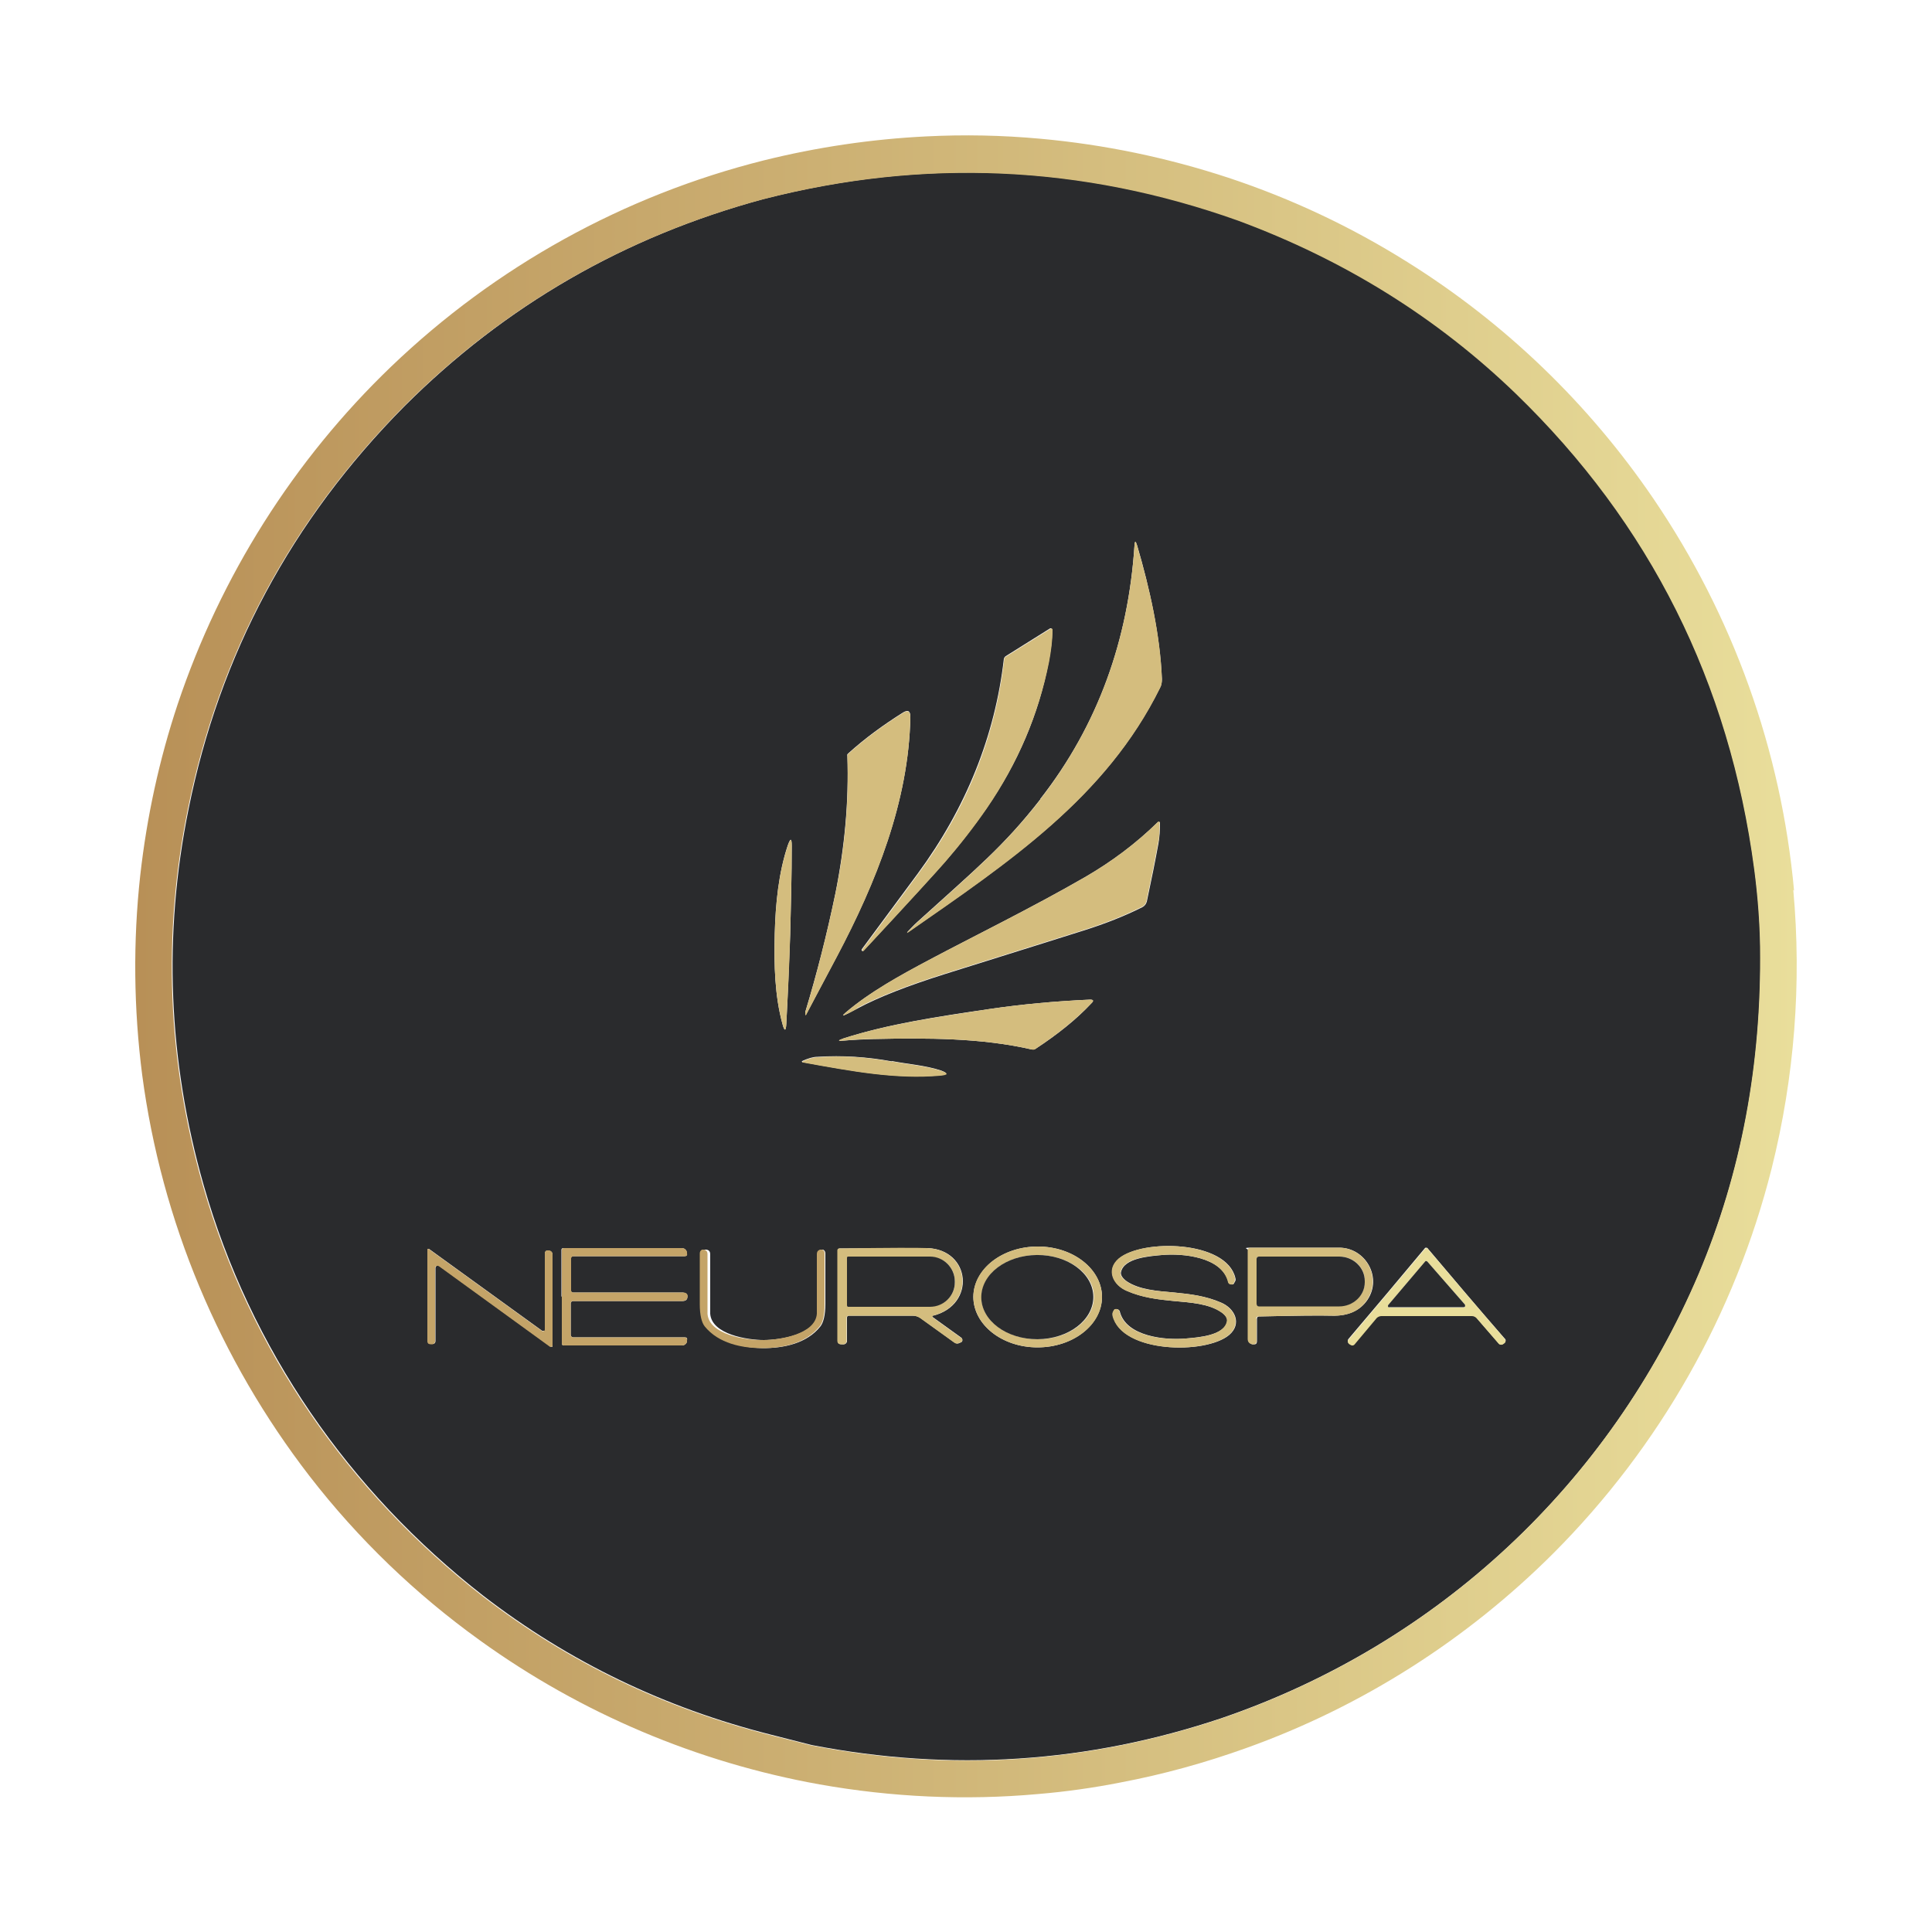 <?xml version="1.0" encoding="UTF-8"?>
<svg id="Layer_1" xmlns="http://www.w3.org/2000/svg" xmlns:xlink="http://www.w3.org/1999/xlink" version="1.1" viewBox="0 0 500 500">
  <!-- Generator: Adobe Illustrator 29.1.0, SVG Export Plug-In . SVG Version: 2.1.0 Build 142)  -->
  <defs>
    <style>
      .st0 {
        fill: #d4bd7e;
      }

      .st1 {
        fill: url(#linear-gradient);
      }

      .st2 {
        fill: #c4a468;
      }

      .st3 {
        fill: #e9de9b;
      }

      .st4 {
        fill: #2a2b2d;
      }
    </style>
    <linearGradient id="linear-gradient" x1="35" y1="250.1" x2="465.2" y2="250.1" gradientUnits="userSpaceOnUse">
      <stop offset="0" stop-color="#b89057"/>
      <stop offset="1" stop-color="#e9de9b"/>
    </linearGradient>
  </defs>
  <path class="st4" d="M320.5,57c27.6,10.2,51.6,25.1,71.9,44.8,34.7,33.6,55.3,74.7,61.7,123.2.9,6.9,1.4,13.5,1.5,19.9.4,30.4-4.9,58.6-15.9,84.7-23.1,54.3-67.5,95.8-123.4,115-34.8,11.7-70.2,14-106.3,7-3.6-.9-7.1-1.8-10.6-2.7-27.3-6.9-52.1-18.8-74.3-35.9-34.8-27.1-60.3-63.9-72.4-106.3-9.2-32.3-10.5-64.8-3.9-97.3,8-39.9,26.6-74.7,55.8-104.2,26.1-26.1,57.1-44,93-53.7,41.6-10.7,82.6-8.9,123,5.5ZM269.2,206.9c-9.5,12.2-16.7,18-31.8,31.7-.9.8-1.6,1.6-2.3,2.3-.5.5-.4.6.1.2,26-18.1,51-34.8,65-63.1.4-.7.5-1.5.5-2.3-.5-11.5-3.2-23.6-6.4-34.5-.4-1.3-.6-1.3-.7,0-1.6,24.2-9.3,46.3-24.4,65.6ZM223.1,246.1h0c.1,0,.2,0,.3,0,12.1-13,19.1-20.7,21.1-23,3.9-4.5,7.5-9.2,10.8-13.9,8.1-11.7,13.5-24.3,16.1-37.9.5-2.7.9-5.5.9-8.3,0-.2-.1-.3-.3-.4,0,0-.1,0-.2,0l-11.5,7.2c-.3.2-.4.4-.5.7-2.3,20-9.8,38.6-22.3,55.6-4.9,6.6-9.7,13.1-14.5,19.6,0,.1,0,.2,0,.3ZM208.4,262c0,.2,0,.4,0,.6,0,0,0,.1.2,0,0,0,0,0,0,0,.5-.9,3.1-5.9,8-15.1,10.1-19.1,18.6-40.1,19-62,0-1.5-.6-1.9-1.9-1.1-5.1,3.2-9.9,6.7-14.2,10.6-.2.2-.3.3-.2.6.4,11.7-.7,23.6-3.1,35.6-2.2,10.6-4.8,20.8-7.8,30.7ZM221.9,261c5.6-3,13.1-5.9,22.6-8.9,22.4-7,34.4-10.8,36-11.3,5.7-1.8,10.7-3.8,15.1-6,.6-.3,1-.8,1.2-1.5,1.2-5.6,2.2-10.6,3-15,.3-1.7.4-3.4.4-5.3,0-.2-.1-.3-.3-.3,0,0-.1,0-.2,0-5.7,5.6-12,10.3-18.9,14.3-13.5,7.8-29.4,15.6-40.3,21.4-7.3,3.9-15.4,8.3-21.7,13.7-.9.8-.8.9.2.4.5-.2,1.5-.8,2.9-1.5ZM200.5,241.8c-.2,7.9,0,15.9,2,23.2.5,2,.9,1.9,1-.1.4-7.5.7-15.1,1-23,.2-7.9.4-15.5.4-23,0-2-.3-2.1-1-.2-2.4,7.1-3.2,15.2-3.4,23ZM226,268.9c14-.3,28-.3,41,2.7.3,0,.6,0,.9-.1,5.8-3.8,10.7-7.7,14.6-11.9.6-.6.5-.9-.4-.9-9,.4-17.6,1.2-25.8,2.4-13.7,2-26.3,3.9-37.9,7.6-1.7.6-1.7.8.1.6,2.2-.2,4.7-.3,7.5-.4ZM230.9,274.7c-6.5-1.2-12.9-1.6-19.3-1.2-1.2,0-2.4.4-3.8,1-.4.2-.4.3,0,.4,12.7,2.3,24,4.4,35.4,3.4,2.1-.2,2.2-.6.2-1.3-4-1.3-8.4-1.6-12.6-2.4ZM285.2,335.7c0-7.2-7.4-13.1-16.6-13.1-9.2,0-16.6,5.8-16.7,13h0c0,7.2,7.4,13.1,16.6,13.1,9.2,0,16.6-5.8,16.7-13h0ZM303.8,336.7c4.4.4,9,.7,12.3,2.9,1.1.8,1.6,1.6,1.5,2.3-.7,3.8-7.6,4.2-10.6,4.5-5.4.5-15.6-.5-17.2-7-.1-.4-.6-.7-1.2-.6-.1,0-.3.3-.5.7-.2.3-.2.6-.1,1,2.3,9.7,24,10.1,30.1,5,3.4-2.9,1.5-6.9-2.1-8.4-3.9-1.7-7.9-2.2-12.1-2.6-4.4-.4-9-.7-12.3-2.9-1.1-.8-1.6-1.6-1.5-2.3.7-3.8,7.6-4.2,10.6-4.5,5.4-.5,15.6.5,17.2,7,.1.4.6.7,1.2.6.1,0,.3-.3.5-.7.2-.3.2-.6.1-1-2.3-9.7-24-10.1-30.1-5-3.4,2.9-1.5,6.9,2.1,8.4,3.9,1.7,7.9,2.2,12.1,2.6ZM145.4,335.6c0,6.4,0,10.5,0,12.1,0,.3.2.5.5.5h30.6c.6,0,1.1-.4,1.3-1,0,0,0-.2,0-.3.1-.6,0-.8-.7-.8h-28.8c-.3,0-.6-.3-.6-.6v-8.2c0-.3.3-.6.6-.6,0,0,0,0,0,0,16,0,25.4,0,28.4,0,.8,0,1.2-.4,1.2-1.1s-.4-1-1.2-1.1c-3,0-12.4,0-28.4,0-.3,0-.6-.2-.6-.6,0,0,0,0,0,0v-8.2c0-.3.3-.6.6-.6h28.8c.6,0,.8-.3.6-.8,0-.1,0-.2,0-.3-.1-.6-.7-1-1.3-1h-30.6c-.3,0-.5.2-.5.4,0,1.7,0,5.7,0,12.1ZM140.9,344.4c-.2,0-.4,0-.6,0l-29.3-21.2c0,0-.2,0-.3,0,0,0,0,0,0,.1v23.6c0,.7.3,1,1,.9.1,0,.3,0,.4,0,.3,0,.6-.3.6-.7v-19c0-.3.3-.6.6-.6.1,0,.3,0,.4.1l28.8,20.9c.2.1.4,0,.5,0,0,0,0-.1,0-.2v-23.5c0-.6-.3-1-.9-1.1-.2,0-.4,0-.6,0-.3,0-.5.4-.5.7,0,11,0,17.6,0,19.8,0,.2,0,.3-.1.3ZM241.5,340.5c11.1-2.8,9.8-17.1-1.5-17.5-2.2,0-9.7,0-22.7.1-.3,0-.5.2-.5.5v23.3c0,.7.3,1,1,1h.6c.4,0,.8-.4.8-.8v-6.1c0-.3.2-.5.5-.5h16.5c.7,0,1.4.2,2,.6l8.9,6.4c.3.2.8.3,1.1.1l.5-.2c.3-.1.5-.5.3-.9,0-.1-.1-.2-.2-.3l-7.5-5.4c-.1,0-.1-.2,0-.4,0,0,0,0,.1,0ZM325.8,340.7c9.1-.2,15.4-.3,19-.2,4.1.1,7.2-1.3,9.1-4.1,3.9-5.8-.5-13.5-7.3-13.5-13.1,0-20.8,0-23,0s-.6.3-.6.6h0v23c0,.7.4,1.2,1.1,1.4.2,0,.4,0,.6,0,.4,0,.6-.3.6-.8v-5.8c0-.4.2-.6.6-.6ZM369.2,340.5c3.9,0,7.8,0,11.7,0,.4,0,.9.2,1.2.5l5.8,6.7c.3.3.8.4,1.2,0,0,0,0,0,0,0l.3-.2c.3-.3.4-.8,0-1.1,0,0,0,0,0,0-6.8-7.8-13.4-15.6-19.9-23.3,0-.1-.2-.2-.4-.2s-.3,0-.4.2c-6.4,7.7-13,15.5-19.7,23.4-.3.3-.2.9,0,1.1,0,0,0,0,0,0l.3.2c.3.3.9.2,1.2-.1,0,0,0,0,0,0l5.7-6.8c.3-.3.7-.5,1.2-.5,3.9,0,7.8,0,11.7,0ZM197.5,348.9c5.3,0,11.3-1.2,14.8-5.6.8-1,1.3-3,1.3-5.8,0-5,0-9.4,0-13.1,0-.5-.2-.8-.6-1-.2,0-.3,0-.4,0-.7.1-1,.5-1,1.2,0,10.2,0,15.3,0,15.4-.4,5.4-9.8,6.8-13.9,6.8s-13.5-1.4-13.9-6.8c0,0,0-5.2,0-15.4,0-.7-.3-1.1-1-1.2-.1,0-.3,0-.4,0-.4.2-.6.5-.6,1,0,3.7,0,8.1,0,13.1,0,2.8.4,4.7,1.3,5.8,3.6,4.4,9.5,5.6,14.9,5.6Z"/>
  <path class="st0" d="M269.2,206.9c15-19.3,22.8-41.4,24.4-65.6,0-1.4.3-1.4.7,0,3.2,10.9,6,23,6.4,34.5,0,.8-.1,1.6-.5,2.3-14,28.3-39,45-65,63.1-.6.4-.6.3-.1-.2.7-.7,1.4-1.5,2.3-2.3,15.1-13.7,22.3-19.6,31.8-31.7Z"/>
  <path class="st0" d="M223.1,245.8c4.8-6.5,9.7-13,14.5-19.6,12.6-17,20-35.6,22.3-55.6,0-.3.2-.6.5-.7l11.5-7.2c.2,0,.4,0,.5.1,0,0,0,.1,0,.2,0,2.8-.4,5.6-.9,8.3-2.7,13.5-8.1,26.2-16.1,37.9-3.3,4.8-6.9,9.4-10.8,13.9-2,2.3-9,10-21.1,23,0,0-.2.1-.3,0h0c0,0-.1-.2,0-.3Z"/>
  <path class="st0" d="M208.4,262c3-9.9,5.6-20.2,7.8-30.7,2.5-12,3.5-23.9,3.1-35.6,0-.2,0-.4.2-.6,4.3-3.9,9.1-7.4,14.2-10.6,1.3-.8,1.9-.4,1.9,1.1-.4,21.8-8.9,42.9-19,62-4.9,9.2-7.6,14.3-8,15.1,0,0-.1,0-.2,0,0,0,0,0,0,0,0-.2,0-.4,0-.6Z"/>
  <path class="st0" d="M221.9,261c-1.4.8-2.4,1.3-2.9,1.5-1,.5-1.1.4-.2-.4,6.3-5.4,14.3-9.8,21.7-13.7,10.9-5.8,26.8-13.6,40.3-21.4,6.9-4,13.2-8.7,18.9-14.3.1-.1.3-.1.4,0,0,0,0,.1,0,.2,0,1.9,0,3.7-.4,5.3-.8,4.4-1.8,9.4-3,15-.2.7-.5,1.2-1.2,1.5-4.4,2.2-9.4,4.2-15.1,6-1.6.5-13.6,4.3-36,11.3-9.5,3-17,5.9-22.6,8.9Z"/>
  <path class="st0" d="M204.5,241.9c-.2,7.9-.6,15.5-1,23-.1,2-.4,2.1-1,.1-2-7.3-2.2-15.3-2-23.2.2-7.9,1-15.9,3.4-23,.7-1.9,1-1.9,1,.2,0,7.5-.2,15.1-.4,23Z"/>
  <path class="st0" d="M226,268.9c-2.8,0-5.3.2-7.5.4-1.8.2-1.8,0-.1-.6,11.6-3.7,24.2-5.5,37.9-7.6,8.2-1.2,16.8-2,25.8-2.4.9,0,1,.3.4.9-3.9,4.1-8.8,8.1-14.6,11.9-.3.2-.6.2-.9.1-13-3-27-3-41-2.7Z"/>
  <path class="st0" d="M230.9,274.7c4.2.8,8.5,1.1,12.6,2.4,2,.7,2,1.1-.2,1.3-11.4,1-22.7-1.1-35.4-3.4-.4,0-.4-.2,0-.4,1.3-.6,2.6-1,3.8-1,6.4-.5,12.9,0,19.3,1.2Z"/>
  <path class="st0" d="M285.2,335.7c0,7.2-7.5,13-16.7,13h0c-9.2,0-16.6-5.9-16.6-13.1,0-7.2,7.5-13,16.7-13h0c9.2,0,16.6,5.9,16.6,13.1ZM283.1,335.6c0-6-6.6-10.8-14.6-10.8h0c-8,0-14.5,4.9-14.5,11h0c0,6,6.6,10.8,14.6,10.8h0c8,0,14.5-4.9,14.5-11h0Z"/>
  <path class="st0" d="M303.8,334.5c4.2.4,8.2.9,12.1,2.6,3.6,1.5,5.5,5.5,2.1,8.4-6.1,5.1-27.8,4.7-30.1-5,0-.3,0-.7.1-1,.2-.4.4-.7.5-.7.6-.1,1.1.1,1.2.6,1.6,6.6,11.8,7.5,17.2,7,3-.2,10-.7,10.6-4.5.1-.8-.4-1.6-1.5-2.3-3.3-2.3-7.9-2.5-12.3-2.9-4.2-.4-8.2-.9-12.1-2.6-3.6-1.5-5.5-5.5-2.1-8.4,6.1-5.1,27.8-4.7,30.1,5,0,.3,0,.7-.1,1-.2.4-.4.7-.5.7-.6.1-1.1-.1-1.2-.6-1.6-6.6-11.8-7.5-17.2-7-3,.2-10,.7-10.6,4.5-.1.8.4,1.5,1.5,2.3,3.3,2.3,7.9,2.5,12.3,2.9Z"/>
  <path class="st2" d="M177.9,335.6c0,.7-.4,1-1.2,1.1-3,0-12.4,0-28.4,0-.3,0-.6.2-.6.6,0,0,0,0,0,0v8.2c0,.3.3.6.6.6h28.8c.6,0,.8.3.7.8,0,.1,0,.2,0,.3-.1.6-.7,1-1.3,1h-30.6c-.3,0-.5-.2-.5-.5,0-1.7,0-5.7,0-12.1,0-6.4,0-10.5,0-12.1,0-.3.2-.5.5-.5h30.6c.6,0,1.1.4,1.3,1,0,0,0,.2,0,.3.1.6,0,.8-.6.8h-28.8c-.3,0-.6.3-.6.6h0v8.2c0,.3.2.6.6.6,0,0,0,0,0,0,16,0,25.4,0,28.4,0,.8,0,1.2.4,1.2,1.1Z"/>
  <path class="st2" d="M140.9,344.4c0,0,.1-.2.1-.3,0-2.2,0-8.8,0-19.8,0-.3.2-.6.5-.7.2,0,.4,0,.6,0,.6.1.9.5.9,1.1v23.5c0,.2-.2.4-.4.4,0,0-.2,0-.2,0l-28.8-20.9c-.3-.2-.7-.1-.9.1,0,.1-.1.2-.1.4v19c0,.3-.3.6-.6.7,0,0-.2,0-.4,0-.7,0-1-.2-1-.9v-23.6c0-.1,0-.2.2-.2s0,0,.1,0l29.3,21.2c.2.1.4.2.6,0Z"/>
  <path class="st0" d="M241.5,340.5c-.1,0-.2.2-.2.3,0,0,0,.1,0,.1l7.5,5.4c.3.2.3.6.1.9,0,0-.2.2-.3.2l-.5.2c-.4.2-.8.1-1.1-.1l-8.9-6.4c-.6-.4-1.2-.6-2-.6h-16.5c-.3,0-.5.2-.5.5h0v6.1c0,.4-.4.8-.8.8h-.6c-.7,0-1-.3-1-1v-23.3c0-.3.2-.5.5-.5,13-.2,20.6-.2,22.7-.1,11.3.4,12.6,14.7,1.5,17.5ZM219.2,325.5v12.3c0,.2.1.3.3.3h21.2c3.5,0,6.4-2.7,6.4-6.2h0v-.3c0-3.5-2.8-6.3-6.4-6.3h-21.2c-.2,0-.3,0-.3.2h0Z"/>
  <path class="st0" d="M325.2,341.3v5.8c0,.4-.2.7-.6.8-.2,0-.4,0-.6,0-.7-.2-1.1-.6-1.1-1.4v-23c0-.3.3-.6.6-.6h0c2.2,0,9.9,0,23,0,6.8,0,11.2,7.6,7.3,13.5-1.9,2.9-4.9,4.2-9.1,4.1-3.6-.1-9.9,0-19,.2-.4,0-.6.2-.6.6ZM325.2,325.8v11.6c0,.4.3.6.6.6h20.8c3.6,0,6.6-2.7,6.6-6.2h0v-.4c0-3.4-2.9-6.2-6.6-6.2h-20.8c-.4,0-.6.3-.6.6Z"/>
  <path class="st3" d="M369.1,323c.1,0,.3,0,.4.2,6.5,7.7,13.1,15.4,19.9,23.3.3.3.3.8,0,1.1,0,0,0,0,0,0l-.3.2c-.3.3-.9.3-1.2,0,0,0,0,0,0,0l-5.8-6.7c-.3-.3-.7-.5-1.2-.5-3.9,0-7.8,0-11.7,0-3.9,0-7.8,0-11.7,0-.4,0-.9.2-1.2.5l-5.7,6.8c-.3.4-.8.4-1.2.1,0,0,0,0,0,0l-.3-.2c-.3-.3-.4-.8-.1-1.1,0,0,0,0,0,0,6.7-7.9,13.2-15.7,19.7-23.4,0-.1.2-.2.4-.2ZM359.3,337.7c-.1.2-.1.4,0,.6,0,0,.2.1.3.1h19.2c.2,0,.4-.3.4-.5,0,0,0-.2-.1-.3l-9.7-11.1c-.1-.2-.4-.2-.6,0,0,0,0,0,0,0l-9.5,11.2Z"/>
  <path class="st2" d="M197.5,346.8c4,0,13.5-1.4,13.9-6.8,0,0,0-5.2,0-15.4,0-.7.3-1.1,1-1.2.1,0,.3,0,.4,0,.4.2.6.5.6,1,0,3.7,0,8.1,0,13.1,0,2.8-.4,4.7-1.3,5.8-3.6,4.4-9.5,5.6-14.8,5.6s-11.3-1.2-14.9-5.6c-.8-1-1.3-2.9-1.3-5.8,0-5,0-9.4,0-13.1,0-.5.2-.8.6-1,.2,0,.3,0,.4,0,.7.1,1,.5,1,1.2,0,10.2,0,15.3,0,15.4.4,5.4,9.8,6.8,13.9,6.8Z"/>
  <ellipse class="st4" cx="268.5" cy="335.7" rx="14.5" ry="10.9" transform="translate(-1.8 1.4) rotate(-.3)"/>
  <path class="st4" d="M219.2,325.5c0-.2.1-.3.3-.3h21.2c3.5,0,6.4,2.9,6.4,6.4v.3c0,3.5-2.9,6.3-6.4,6.3h-21.2c-.2,0-.3-.2-.3-.4h0s0-12.3,0-12.3Z"/>
  <path class="st4" d="M325.2,325.8c0-.4.3-.6.6-.6h20.8c3.6,0,6.6,2.8,6.6,6.3v.4c0,3.4-3,6.2-6.6,6.2h-20.8c-.4,0-.6-.3-.6-.7v-11.6Z"/>
  <path class="st4" d="M359.3,337.7l9.5-11.2c.1-.2.4-.2.6,0,0,0,0,0,0,0l9.7,11.1c.1.2.1.4,0,.6,0,0-.2.1-.3.1h-19.2c-.2.1-.4,0-.4-.3,0,0,0-.2.1-.3Z"/>
  <path class="st1" d="M464.3,230.5c-3.3-36.3-15.8-71.1-36.3-101.3-16.8-24.7-38.5-45.6-63.8-61.4-14.5-9.1-30-16.4-46.3-21.8-15.8-5.2-32.1-8.6-48.7-10.1-9.8-.9-19.7-1.1-29.5-.6-14.2.7-28.3,2.8-42,6.2-36.3,9.1-69.5,27.5-96.5,53.4-25.2,24.2-44.1,54.2-55.2,87.3-4.8,14.4-8,29.2-9.7,44.3-1.9,17.2-1.7,34.6.5,51.7,5,37.8,20,73.6,43.3,103.8,12.6,16.3,27.5,30.6,44.2,42.6,26.1,18.8,56.1,31.5,87.8,37.2,18.6,3.3,37.6,4.2,56.5,2.5,7.2-.6,14.3-1.6,21.4-3,11.1-2.1,21.9-5.1,32.5-8.9,29.9-10.7,57.1-28,79.6-50.5,27.4-27.5,46.9-61.8,56.4-99.5,5.9-23.6,7.8-47.9,5.6-72.1ZM439.6,329.7c-23.1,54.3-67.5,95.8-123.4,115-34.8,11.7-70.2,14-106.3,7-3.6-.9-7.1-1.8-10.7-2.7-27.3-6.9-52.1-18.8-74.3-35.9-34.8-27.1-60.3-63.9-72.4-106.3-9.2-32.3-10.5-64.8-3.9-97.3,8-39.9,26.6-74.7,55.8-104.2,26.1-26.1,57.1-44,93-53.7,41.6-10.7,82.6-8.9,123,5.5,27.6,10.2,51.6,25.2,71.9,44.8,34.7,33.6,55.3,74.7,61.7,123.2.9,6.9,1.4,13.5,1.5,19.9.4,30.4-4.9,58.6-15.9,84.7Z"/>
</svg>